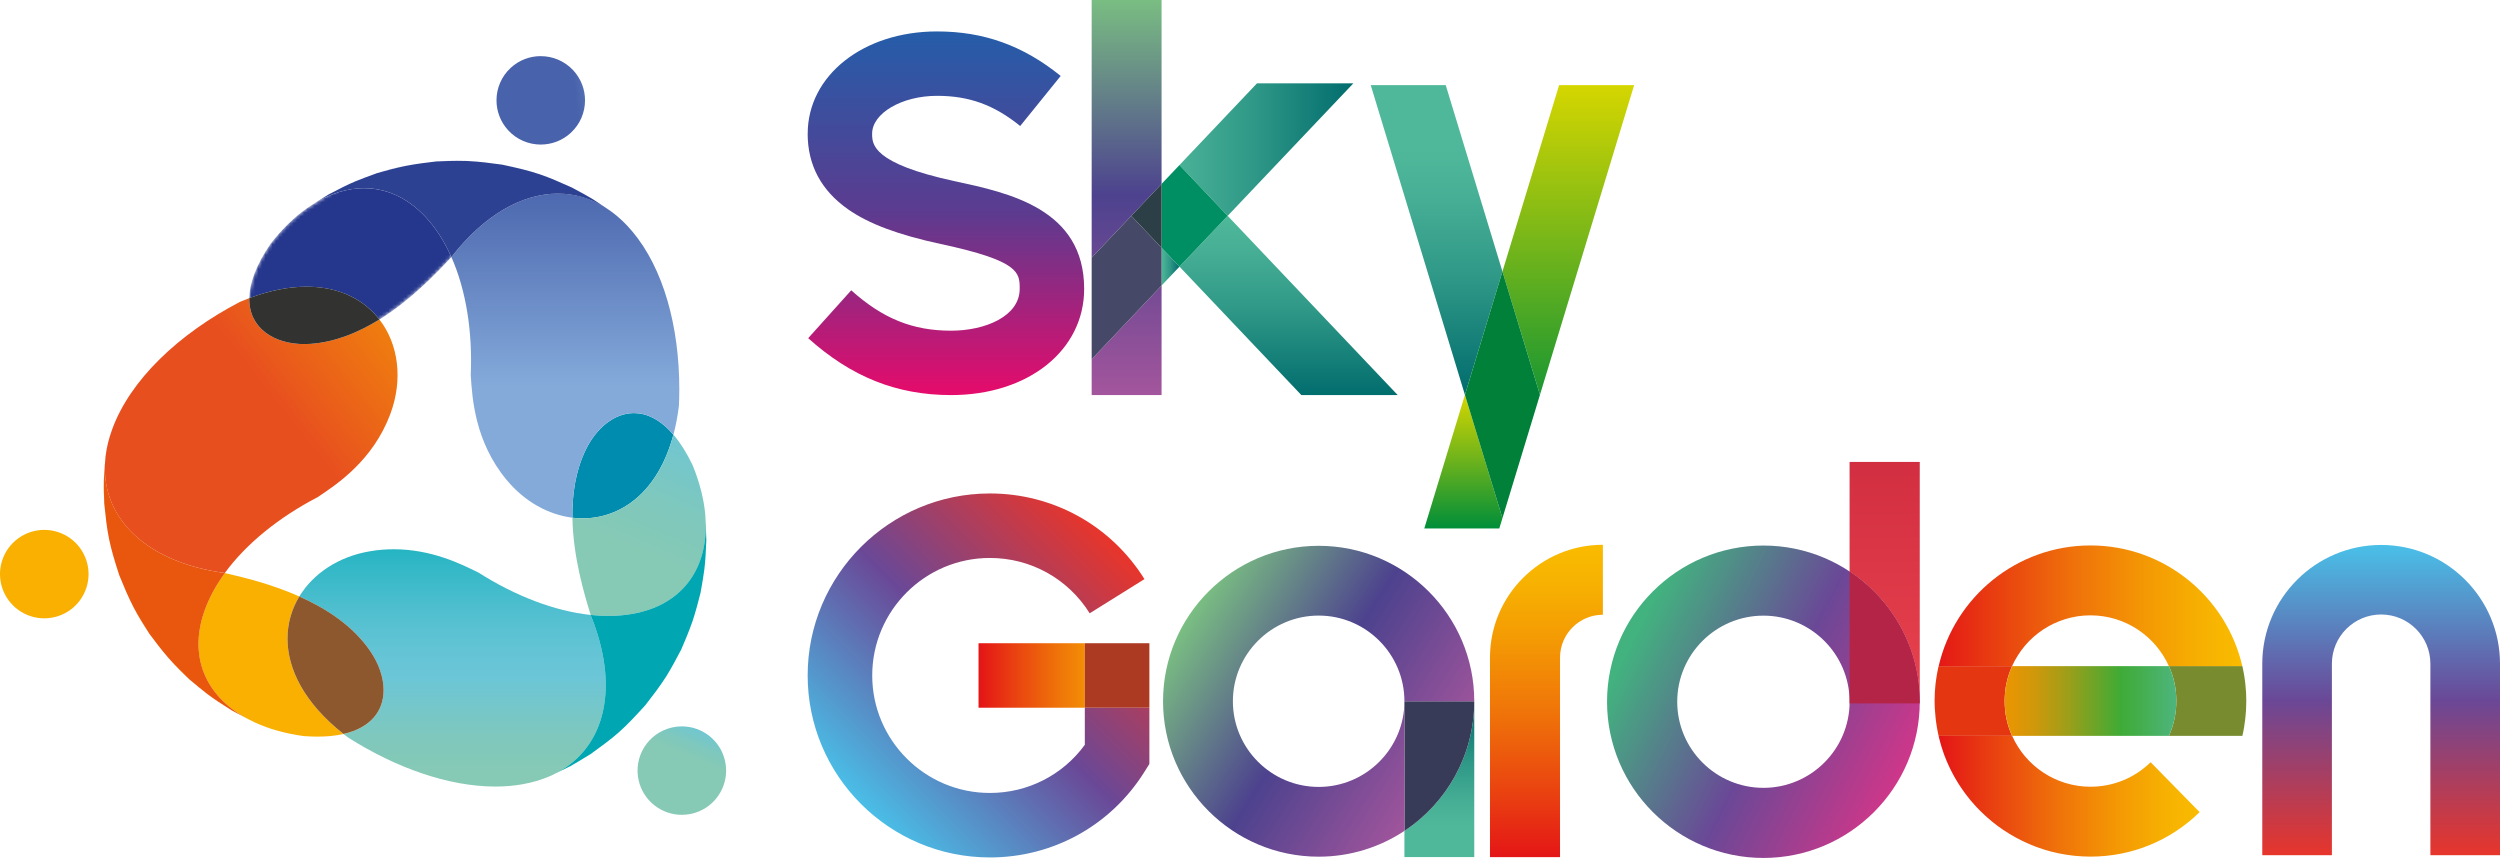 <svg width="711" height="244" viewBox="0 0 711 244" fill="none" xmlns="http://www.w3.org/2000/svg">
<path d="M416.625 112.296L405.067 150.301H426.396L427.294 147.365L416.625 112.296Z" fill="url(#paint0_linear_10637_13022)"/>
<path d="M464.755 24.204H443.416L427.294 77.218L437.963 112.286L434.183 124.719L464.755 24.204Z" fill="url(#paint1_linear_10637_13022)"/>
<path d="M411.162 24.204H389.833L416.624 112.296L427.294 77.218L411.162 24.204Z" fill="url(#paint2_linear_10637_13022)"/>
<path d="M427.294 77.218L416.625 112.296L427.294 147.365L434.183 124.719L437.963 112.287L427.294 77.218Z" fill="#008038"/>
<path d="M229.698 38.033C229.698 46.944 233.554 54.166 241.161 59.508C247.049 63.643 255.441 66.787 267.584 69.401C290 74.206 290 77.538 290 82.154C290 89.961 280.182 94.049 270.486 94.049C259.561 94.049 251.065 90.613 242.088 82.561L229.849 96.182C242.154 107.217 255.063 112.362 270.495 112.362C292.42 112.362 308.334 99.665 308.334 82.164C308.334 59.423 287.005 54.855 271.45 51.513C248.032 46.463 248.032 40.978 248.032 38.033C248.032 32.19 256.49 27.253 266.498 27.253C275.617 27.253 282.695 29.82 290.142 35.834L301.662 21.598C290.974 12.961 279.804 8.939 266.498 8.939C245.527 8.939 229.708 21.447 229.708 38.023" fill="url(#paint3_linear_10637_13022)"/>
<path d="M330.353 0H310.47V112.353H330.353V81.201L310.47 102.167V73.281L330.353 52.306V0Z" fill="url(#paint4_linear_10637_13022)"/>
<path d="M349.15 61.387L335.447 75.83L370.101 112.353H397.507L349.15 61.387Z" fill="url(#paint5_linear_10637_13022)"/>
<path d="M330.353 70.459V81.201L335.447 75.83L330.353 70.459Z" fill="url(#paint6_linear_10637_13022)"/>
<path d="M384.89 23.703H357.485L330.353 52.306L335.447 46.944L349.15 61.387L384.89 23.703Z" fill="url(#paint7_linear_10637_13022)"/>
<path d="M330.353 52.306L310.47 73.281V102.167L330.353 81.201V70.459L321.744 61.387L330.353 52.306Z" fill="#454866"/>
<path d="M335.447 46.944L330.353 52.306V70.459L335.447 75.83L349.15 61.387L335.447 46.944Z" fill="#008F62"/>
<path d="M330.353 52.306L321.744 61.387L330.353 70.459V52.306Z" fill="#2C3F46"/>
<path d="M180.292 117.488C174.632 117.488 169.538 121.84 166.589 127.909C163.65 133.951 162.696 140.681 162.79 147.242C163.773 147.365 164.756 147.421 165.73 147.421C176.569 147.421 187.134 140.039 191.51 123.624C187.815 119.291 183.931 117.488 180.283 117.488" fill="#008CAF"/>
<path d="M153.784 15.963C150.722 15.963 147.661 17.067 145.241 19.305C142.576 21.768 141.216 25.119 141.206 28.48V28.556C141.206 31.605 142.321 34.663 144.551 37.08C147.009 39.732 150.344 41.092 153.699 41.111H153.869C156.903 41.092 159.946 39.987 162.346 37.769C165.002 35.305 166.363 31.973 166.382 28.612V28.461C166.363 25.431 165.257 22.401 163.036 20.003C160.551 17.322 157.177 15.972 153.794 15.972" fill="url(#paint8_linear_10637_13022)"/>
<path d="M12.588 150.697C7.211 150.697 2.24 154.162 0.567 159.552C0.198 160.741 0.009 161.95 0 163.139V163.413C0.057 168.727 3.506 173.627 8.864 175.288C10.102 175.675 11.359 175.854 12.597 175.854C17.974 175.854 22.945 172.39 24.618 167C24.986 165.801 25.175 164.583 25.185 163.394V163.158C25.138 157.834 21.679 152.925 16.321 151.264C15.083 150.877 13.826 150.697 12.588 150.697Z" fill="url(#paint9_linear_10637_13022)"/>
<mask id="mask0_10637_13022" style="mask-type:luminance" maskUnits="userSpaceOnUse" x="70" y="45" width="105" height="53">
<path d="M88.332 97.796C106.533 96.494 121.927 80.012 128.495 72.97C142.368 55.119 160.305 49.993 174.15 60.396C168.3 56.356 167.544 55.836 162.639 53.316C155.797 50.267 152.357 48.738 142.841 46.821C137.038 46.028 132.03 45.339 124.054 45.906C119.518 46.444 113.866 47.114 107.251 49.238C101.184 51.447 99.738 51.975 93.492 55.289C91.564 56.478 88.993 58.064 87.122 59.348C83.578 61.878 80.148 65.219 76.963 69.316C63.355 89.149 75.045 98.75 88.332 97.806" fill="white"/>
</mask>
<g mask="url(#mask0_10637_13022)">
<path d="M173.375 59.839C173.62 60.018 173.876 60.207 174.15 60.396C173.894 60.207 173.639 60.018 173.375 59.839ZM103.547 53.523C98.916 53.523 94.163 54.958 89.551 57.743C89.334 57.885 89.107 58.026 88.889 58.168C88.266 58.583 87.67 58.98 87.122 59.348C83.578 61.878 80.148 65.219 76.963 69.316C72.748 75.462 70.962 80.625 70.896 84.798C76.84 82.56 82.246 81.56 87.056 81.541H87.292C96.525 81.569 103.547 85.241 107.913 90.867C117.061 85.185 124.328 77.453 128.373 73.121C126.69 69.326 124.63 65.918 122.192 63.02C116.805 56.601 110.313 53.533 103.547 53.533M162.639 53.325C165.427 54.836 167.128 55.761 168.517 56.591C166.788 55.496 165.342 54.713 162.639 53.325ZM101.165 51.551C99.01 52.447 97.016 53.429 93.492 55.298C96.846 53.552 98.708 52.58 101.165 51.551ZM115.407 47.18C112.884 47.661 110.162 48.313 107.251 49.247C109.633 48.577 112.326 47.822 115.407 47.18ZM142.841 46.84C147.037 47.756 150.042 48.417 153.444 49.559C150.618 48.596 147.434 47.765 142.841 46.84ZM129.903 45.717H129.393C127.749 45.717 125.991 45.783 124.054 45.925C126.284 45.84 128.335 45.755 130.452 45.755C131.245 45.755 132.039 45.764 132.852 45.792C131.907 45.745 130.924 45.726 129.903 45.717Z" fill="url(#paint10_linear_10637_13022)"/>
</g>
<path d="M158.661 55.063C148.388 55.063 137.577 61.293 128.495 72.97C128.458 73.017 128.41 73.055 128.373 73.102C132.559 82.532 134.411 94.351 133.882 106.68C134.298 113.287 135.054 125.597 144.069 136.472C149.21 142.673 155.948 146.393 162.8 147.233C162.705 140.672 163.66 133.932 166.599 127.9C169.547 121.84 174.641 117.479 180.302 117.479C183.95 117.479 187.834 119.291 191.529 123.615C192.2 121.085 192.729 118.347 193.088 115.383C193.154 113.863 193.182 112.343 193.192 110.842V110.691C193.192 92.85 188.703 76.378 179.829 65.815C178.043 63.681 176.144 61.878 174.159 60.387C173.441 59.886 172.798 59.443 172.222 59.046C167.969 56.356 163.376 55.053 158.68 55.053" fill="url(#paint11_linear_10637_13022)"/>
<path d="M172.212 59.056C172.798 59.452 173.431 59.896 174.149 60.396C173.875 60.198 173.62 60.009 173.374 59.839C172.987 59.566 172.599 59.311 172.202 59.056M130.442 45.746C128.334 45.746 126.274 45.831 124.044 45.916C121.502 46.218 118.61 46.557 115.397 47.171C112.316 47.813 109.623 48.568 107.241 49.238C104.595 50.201 102.828 50.843 101.155 51.542C98.698 52.571 96.837 53.543 93.482 55.289C92.3 56.016 90.892 56.885 89.541 57.744C94.153 54.959 98.906 53.524 103.537 53.524C110.294 53.524 116.796 56.592 122.182 63.011C124.62 65.909 126.681 69.317 128.363 73.112C128.401 73.064 128.448 73.017 128.486 72.979C137.567 61.302 148.378 55.072 158.651 55.072C163.357 55.072 167.94 56.375 172.193 59.065C170.653 57.998 169.528 57.243 168.507 56.592C167.109 55.761 165.408 54.836 162.629 53.326C159.095 51.749 156.468 50.579 153.444 49.55C150.042 48.408 147.027 47.756 142.841 46.831C139.486 46.369 136.405 45.953 132.852 45.783C132.039 45.755 131.236 45.746 130.451 45.746" fill="#2D4193"/>
<path d="M58.904 197.339C60.737 198.736 62.589 199.973 65.935 202.059C62.778 200.048 61.002 198.925 58.904 197.339ZM47.951 187.172C49.623 189.108 51.551 191.128 53.81 193.176C52.043 191.458 50.049 189.514 47.951 187.172ZM38.047 172.824C39.228 175.108 40.655 177.534 42.526 180.3C40.901 177.733 39.455 175.439 38.047 172.824ZM63.941 162.969C61.493 166.32 59.575 169.803 58.27 173.362C53.432 186.644 58.431 197.868 70.064 204.249C70.263 204.353 70.461 204.447 70.65 204.551C71.35 204.9 72.021 205.221 72.625 205.533C76.594 207.336 81.197 208.629 86.347 209.337C87.699 209.441 88.974 209.488 90.193 209.498H90.335C93.132 209.498 95.58 209.224 97.697 208.742C86.489 199.907 81.802 190.288 81.764 181.726V181.509C81.783 177.195 82.983 173.154 85.119 169.633C76.972 165.999 68.826 164.102 63.941 162.978M31.025 153.302C31.611 156.163 32.471 159.278 33.927 163.601C32.651 159.608 31.734 156.72 31.025 153.302ZM29.542 136.49C29.457 138.548 29.494 140.181 29.646 143.23C29.589 140.785 29.542 139.077 29.532 137.68V136.811C29.532 136.707 29.532 136.603 29.532 136.5M30.024 129.741C29.986 130.052 29.948 130.373 29.92 130.685C29.948 130.383 29.986 130.071 30.024 129.741Z" fill="url(#paint12_linear_10637_13022)"/>
<path d="M70.896 84.789C70.027 85.119 69.138 85.468 68.24 85.855C50.814 94.936 37.026 108.029 31.895 122.114C30.94 124.728 30.326 127.277 30.024 129.731C29.948 130.59 29.891 131.365 29.835 132.063C29.183 148.073 42.366 159.995 63.752 162.931C63.808 162.941 63.874 162.96 63.931 162.969C70.017 154.634 79.335 147.12 90.288 141.418C95.816 137.755 106.098 130.94 111.022 117.705C114.66 107.916 113.337 97.872 107.903 90.858C102.035 94.502 95.391 97.296 88.322 97.797C87.727 97.844 87.132 97.863 86.546 97.863C78.097 97.863 70.754 93.473 70.896 84.789Z" fill="url(#paint13_linear_10637_13022)"/>
<path d="M87.292 81.532H87.056C82.246 81.551 76.831 82.561 70.896 84.788C70.763 93.473 78.106 97.863 86.545 97.863C87.131 97.863 87.727 97.844 88.322 97.796C95.391 97.296 102.034 94.502 107.903 90.858C103.537 85.232 96.516 81.551 87.283 81.532" fill="#323331"/>
<path d="M29.835 132.063C29.683 133.932 29.589 135.282 29.532 136.49C29.532 136.594 29.532 136.698 29.532 136.802V137.67C29.532 139.067 29.579 140.776 29.646 143.221C30.061 147.167 30.364 150.074 31.016 153.293C31.725 156.701 32.641 159.599 33.917 163.592C35.202 166.745 36.393 169.643 38.038 172.824C39.436 175.439 40.891 177.733 42.517 180.3C44.057 182.358 45.796 184.69 47.951 187.172C50.049 189.514 52.043 191.458 53.81 193.176C56.002 195.008 57.448 196.225 58.913 197.339C61.011 198.925 62.778 200.048 65.944 202.059C67.173 202.72 68.647 203.513 70.083 204.259C58.45 197.868 53.451 186.644 58.289 173.371C59.584 169.813 61.512 166.329 63.959 162.978C63.903 162.969 63.837 162.95 63.78 162.941C42.394 160.005 29.211 148.082 29.863 132.072M30.052 129.741C30.014 130.071 29.986 130.383 29.948 130.685C29.91 131.157 29.872 131.619 29.854 132.082C29.91 131.383 29.976 130.609 30.043 129.75" fill="#E9560D"/>
<path d="M191.519 123.624C187.144 140.04 176.569 147.422 165.739 147.422C164.756 147.422 163.773 147.365 162.8 147.242C162.97 158.391 166.192 169.039 167.988 174.892C169.699 175.071 171.381 175.165 173.034 175.165C175.378 175.165 177.646 174.977 179.839 174.59C193.749 172.145 200.979 162.223 200.724 148.989C200.714 148.715 200.695 148.441 200.686 148.177C200.639 147.441 200.591 146.733 200.554 146.081C200.128 141.748 198.947 137.123 196.991 132.318C195.261 128.703 193.419 125.833 191.538 123.624" fill="url(#paint14_linear_10637_13022)"/>
<path d="M112.005 156.21C109.822 156.21 107.544 156.38 105.191 156.786C96.298 158.287 89.097 163.082 85.119 169.643C92.783 173.06 100.438 178.006 105.361 185.275C107.686 188.702 109.047 192.506 109.094 196.065V196.461C109.018 202.031 105.664 206.93 97.697 208.752C98.113 209.082 98.538 209.403 98.973 209.734C112.685 218.447 127.541 223.629 140.629 223.695H141.111C143.682 223.686 146.177 223.469 148.577 223.044C151.318 222.562 153.832 221.817 156.118 220.854C156.903 220.486 157.612 220.146 158.245 219.844C172.449 212.405 176.181 195.036 168.035 175.071C168.016 175.014 167.997 174.957 167.979 174.891C157.706 173.796 146.536 169.482 136.112 162.865C131.179 160.411 122.712 156.21 112.005 156.21Z" fill="url(#paint15_linear_10637_13022)"/>
<path d="M85.118 169.633C82.983 173.164 81.783 177.204 81.764 181.509V181.726C81.802 190.288 86.489 199.907 97.697 208.742C105.673 206.921 109.018 202.021 109.094 196.452V196.055C109.047 192.496 107.686 188.692 105.361 185.266C100.437 177.988 92.773 173.041 85.118 169.633Z" fill="#8E582F"/>
<path d="M158.235 219.834C157.602 220.137 156.893 220.467 156.109 220.845C156.411 220.712 156.704 220.58 156.978 220.457C157.404 220.259 157.829 220.052 158.235 219.834ZM200.705 148.989C200.96 162.223 193.73 172.145 179.82 174.59C177.627 174.977 175.359 175.165 173.015 175.165C171.362 175.165 169.679 175.071 167.969 174.892C167.988 174.948 168.007 175.005 168.026 175.071C176.172 195.036 172.429 212.405 158.235 219.844C159.917 219.042 161.136 218.456 162.214 217.899C163.631 217.106 165.285 216.096 168.007 214.435C171.192 212.122 173.545 210.423 175.992 208.271C178.629 205.93 180.68 203.683 183.534 200.558C185.622 197.868 187.54 195.395 189.478 192.374C191.037 189.854 192.303 187.447 193.721 184.766C194.732 182.415 195.885 179.734 196.962 176.647C197.945 173.664 198.635 170.955 199.24 168.567C199.75 165.688 200.081 163.809 200.317 161.95C200.629 159.401 200.724 157.315 200.884 153.633C200.846 152.255 200.799 150.594 200.724 148.998" fill="#00A7B2"/>
<path d="M193.967 206.581H193.863C192.956 206.581 192.039 206.684 191.122 206.892C184.346 208.431 180.094 215.161 181.634 221.939C182.957 227.773 188.155 231.738 193.901 231.738C194.827 231.738 195.762 231.634 196.698 231.426C202.481 230.114 206.422 225.026 206.507 219.353V218.984C206.498 218.125 206.394 217.248 206.195 216.379C204.872 210.555 199.703 206.599 193.967 206.581Z" fill="url(#paint16_linear_10637_13022)"/>
<path d="M643.393 188.749V243.216H663.191V188.749C663.191 181.036 669.476 174.759 677.197 174.759C684.918 174.759 691.202 181.036 691.202 188.749V243.216H711V188.749C711 170.124 695.833 154.982 677.197 154.982C658.561 154.982 643.393 170.133 643.393 188.749Z" fill="url(#paint17_linear_10637_13022)"/>
<path d="M455.862 154.935C438.152 154.935 423.75 169.321 423.75 187.012V243.773H443.671V187.012C443.671 180.3 449.143 174.834 455.862 174.834V154.935Z" fill="url(#paint18_linear_10637_13022)"/>
<path d="M477.002 199.576C477.002 186.077 488.003 175.089 501.516 175.089C515.03 175.089 526.03 186.077 526.03 199.576C526.03 213.075 515.03 224.063 501.516 224.063C488.003 224.063 477.002 213.075 477.002 199.576ZM457.043 199.576C457.043 224.072 476.993 244 501.516 244C526.04 244 545.98 224.072 545.98 199.576C545.98 175.08 526.03 155.152 501.516 155.152C477.002 155.152 457.043 175.08 457.043 199.576Z" fill="url(#paint19_linear_10637_13022)"/>
<path d="M545.979 131.374H526.021V162.534C538.041 170.492 545.979 184.133 545.979 199.576C545.979 199.737 545.979 199.888 545.979 200.048V131.374Z" fill="url(#paint20_linear_10637_13022)"/>
<path d="M526.03 162.534V200.048H545.979C545.979 199.887 545.979 199.736 545.979 199.576C545.979 184.123 538.041 170.492 526.021 162.534" fill="#B42447"/>
<path d="M419.28 199.435C419.28 214.812 411.38 228.377 399.416 236.306V243.745H419.28V199.444" fill="url(#paint21_linear_10637_13022)"/>
<path d="M419.28 199.435H399.416V236.306C411.38 228.386 419.28 214.821 419.28 199.435Z" fill="#373B57"/>
<path d="M638.299 206.25C638.384 205.721 638.46 205.202 638.526 204.673C638.564 204.362 638.592 204.05 638.62 203.739C638.668 203.258 638.715 202.776 638.743 202.295C638.762 201.955 638.781 201.624 638.791 201.285C638.809 200.841 638.819 200.397 638.828 199.944C638.828 199.755 638.847 199.567 638.847 199.378C638.847 199.264 638.847 199.151 638.838 199.038C638.838 198.339 638.819 197.641 638.781 196.942C638.762 196.678 638.743 196.414 638.715 196.14C638.677 195.621 638.639 195.092 638.583 194.582C638.545 194.271 638.507 193.959 638.469 193.648C638.412 193.214 638.356 192.789 638.29 192.355C638.29 192.317 638.28 192.279 638.271 192.241C638.214 191.883 638.148 191.533 638.082 191.184C638.006 190.769 637.921 190.363 637.836 189.957C637.798 189.777 637.77 189.598 637.732 189.428H616.828C616.979 189.768 617.121 190.108 617.263 190.448C617.291 190.523 617.32 190.599 617.348 190.674C617.452 190.948 617.556 191.231 617.65 191.505C617.698 191.637 617.745 191.769 617.783 191.901C617.858 192.137 617.934 192.383 618 192.619C618.047 192.789 618.094 192.949 618.142 193.119C618.198 193.336 618.246 193.553 618.302 193.771C618.35 193.959 618.387 194.148 618.435 194.337C618.482 194.545 618.52 194.762 618.557 194.979C618.595 195.177 618.633 195.366 618.661 195.564C618.699 195.791 618.728 196.027 618.756 196.253C618.784 196.433 618.803 196.621 618.822 196.801C618.85 197.084 618.869 197.367 618.888 197.65C618.898 197.792 618.917 197.924 618.917 198.056C618.935 198.481 618.954 198.915 618.954 199.349C618.954 202.889 618.198 206.259 616.838 209.29H637.732C637.912 208.534 638.063 207.76 638.195 206.986C638.242 206.731 638.271 206.476 638.309 206.231L638.299 206.25Z" fill="#788C2F"/>
<path d="M550.279 201.624C550.279 201.785 550.298 201.945 550.308 202.106C550.355 202.814 550.412 203.512 550.487 204.211C550.516 204.475 550.553 204.73 550.582 204.985C550.648 205.485 550.714 205.986 550.79 206.477C550.846 206.845 550.922 207.222 550.988 207.59C551.054 207.949 551.13 208.317 551.206 208.676C551.253 208.884 551.3 209.091 551.347 209.29H572.223C572.195 209.223 572.166 209.157 572.138 209.091C572.043 208.874 571.958 208.657 571.864 208.44C571.798 208.279 571.731 208.119 571.675 207.959C571.59 207.741 571.514 207.515 571.439 207.288C571.382 207.128 571.325 206.958 571.268 206.797C571.193 206.571 571.127 206.344 571.061 206.108C571.013 205.938 570.966 205.778 570.919 205.608C570.853 205.372 570.805 205.136 570.749 204.9C570.711 204.73 570.664 204.57 570.635 204.4C570.588 204.154 570.541 203.909 570.493 203.663C570.465 203.494 570.427 203.333 570.408 203.173C570.371 202.918 570.333 202.653 570.304 202.399C570.286 202.238 570.257 202.078 570.248 201.927C570.219 201.643 570.201 201.351 570.182 201.067C570.172 200.935 570.153 200.794 570.153 200.662C570.134 200.237 570.116 199.803 570.116 199.378C570.116 198.953 570.125 198.519 570.153 198.094C570.153 197.952 570.172 197.82 570.182 197.688C570.201 197.395 570.219 197.112 570.248 196.829C570.267 196.669 570.286 196.518 570.304 196.357C570.333 196.093 570.371 195.838 570.408 195.574C570.437 195.404 570.465 195.243 570.493 195.083C570.541 194.837 570.579 194.592 570.635 194.346C570.673 194.176 570.711 194.016 570.749 193.846C570.805 193.61 570.862 193.374 570.919 193.138C570.966 192.968 571.013 192.798 571.061 192.638C571.127 192.411 571.193 192.185 571.268 191.958C571.325 191.788 571.382 191.628 571.439 191.458C571.514 191.241 571.59 191.014 571.675 190.797C571.741 190.627 571.807 190.467 571.873 190.297C571.958 190.089 572.043 189.872 572.138 189.664C572.166 189.598 572.195 189.523 572.223 189.457H551.338C551.309 189.589 551.272 189.721 551.243 189.853C551.13 190.372 551.026 190.891 550.931 191.42C550.884 191.665 550.837 191.901 550.799 192.147C550.705 192.732 550.62 193.327 550.544 193.922C550.525 194.11 550.497 194.299 550.468 194.488C550.383 195.224 550.327 195.961 550.279 196.697C550.279 196.753 550.27 196.81 550.27 196.867C550.223 197.697 550.194 198.538 550.194 199.387C550.194 200.142 550.223 200.898 550.26 201.643L550.279 201.624Z" fill="#E53612"/>
<path d="M551.347 209.308C551.394 209.525 551.442 209.742 551.498 209.969C551.565 210.224 551.621 210.488 551.697 210.743C551.81 211.168 551.933 211.593 552.056 212.017C552.122 212.253 552.188 212.48 552.264 212.716C552.425 213.226 552.595 213.726 552.774 214.226C552.821 214.368 552.869 214.51 552.916 214.642C553.152 215.274 553.398 215.907 553.662 216.52C553.729 216.69 553.814 216.851 553.88 217.011C554.078 217.464 554.277 217.917 554.494 218.361C554.598 218.578 554.711 218.805 554.825 219.022C555.014 219.409 555.212 219.786 555.411 220.164C555.534 220.391 555.666 220.627 555.789 220.853C555.987 221.212 556.195 221.571 556.413 221.929C556.545 222.156 556.677 222.382 556.819 222.6C557.046 222.958 557.273 223.317 557.509 223.676C557.641 223.874 557.773 224.082 557.915 224.28C558.189 224.686 558.482 225.092 558.775 225.488C558.879 225.63 558.974 225.771 559.077 225.903C559.474 226.432 559.89 226.961 560.306 227.47C560.401 227.593 560.505 227.706 560.608 227.82C560.939 228.207 561.27 228.594 561.61 228.971C561.771 229.151 561.931 229.321 562.102 229.5C562.395 229.812 562.687 230.123 562.99 230.425C563.169 230.614 563.358 230.793 563.547 230.973C563.84 231.256 564.143 231.548 564.445 231.822C564.634 232.002 564.833 232.181 565.022 232.351C565.334 232.634 565.655 232.908 565.976 233.172C566.165 233.333 566.354 233.493 566.543 233.654C566.912 233.956 567.28 234.239 567.658 234.531C567.81 234.645 567.961 234.767 568.112 234.881C568.641 235.277 569.189 235.664 569.737 236.032C569.841 236.098 569.945 236.164 570.049 236.231C570.503 236.533 570.956 236.825 571.429 237.108C571.627 237.231 571.835 237.344 572.034 237.467C572.412 237.694 572.79 237.911 573.168 238.119C573.395 238.241 573.621 238.364 573.858 238.487C574.226 238.685 574.595 238.874 574.973 239.053C575.209 239.166 575.445 239.289 575.691 239.402C576.069 239.582 576.457 239.752 576.844 239.922C577.08 240.025 577.307 240.129 577.543 240.224C577.978 240.403 578.413 240.573 578.847 240.743C579.046 240.818 579.235 240.894 579.433 240.969C580.067 241.196 580.709 241.422 581.361 241.621C581.437 241.64 581.512 241.658 581.579 241.687C582.155 241.866 582.741 242.027 583.327 242.187C583.554 242.244 583.78 242.3 584.007 242.348C584.451 242.451 584.896 242.565 585.34 242.659C585.595 242.716 585.86 242.763 586.124 242.81C586.549 242.895 586.975 242.971 587.4 243.037C587.674 243.084 587.939 243.122 588.213 243.159C588.647 243.225 589.073 243.273 589.507 243.329C589.772 243.358 590.037 243.395 590.301 243.414C590.774 243.461 591.246 243.49 591.728 243.518C591.955 243.537 592.182 243.556 592.418 243.565C593.127 243.603 593.836 243.622 594.554 243.622C606.215 243.622 617.234 239.129 625.57 230.973L611.64 216.775C607.047 221.269 600.98 223.742 594.554 223.742C594.006 223.742 593.458 223.713 592.909 223.685C592.768 223.685 592.626 223.666 592.494 223.657C591.993 223.619 591.501 223.562 591.01 223.487C590.972 223.487 590.925 223.477 590.878 223.468C590.348 223.392 589.829 223.289 589.318 223.175C589.186 223.147 589.054 223.119 588.921 223.081C588.468 222.977 588.024 222.854 587.58 222.722C587.513 222.703 587.438 222.684 587.372 222.666C586.88 222.515 586.389 222.345 585.907 222.156C585.784 222.109 585.661 222.061 585.538 222.014C585.132 221.854 584.726 221.674 584.329 221.495C584.244 221.457 584.158 221.42 584.073 221.382C583.61 221.165 583.157 220.929 582.713 220.683C582.599 220.627 582.495 220.561 582.391 220.494C582.023 220.277 581.654 220.06 581.295 219.824C581.21 219.768 581.116 219.711 581.03 219.654C580.605 219.371 580.199 219.078 579.792 218.776C579.698 218.71 579.613 218.635 579.518 218.559C579.188 218.295 578.857 218.031 578.536 217.747C578.451 217.672 578.365 217.606 578.28 217.53C577.902 217.191 577.534 216.841 577.184 216.483C577.109 216.407 577.042 216.331 576.967 216.256C576.664 215.944 576.381 215.633 576.097 215.303C576.022 215.208 575.937 215.123 575.861 215.038C575.53 214.651 575.219 214.255 574.916 213.839C574.859 213.773 574.812 213.698 574.765 213.622C574.51 213.264 574.255 212.905 574.018 212.527C573.952 212.423 573.886 212.32 573.82 212.216C573.546 211.781 573.291 211.338 573.045 210.885C573.017 210.828 572.988 210.771 572.96 210.715C572.743 210.309 572.535 209.884 572.346 209.459C572.317 209.393 572.279 209.337 572.251 209.271H551.376L551.347 209.308Z" fill="url(#paint22_linear_10637_13022)"/>
<path d="M572.327 189.239C572.516 188.824 572.724 188.409 572.941 188.003C572.97 187.946 572.998 187.89 573.036 187.833C573.282 187.38 573.537 186.946 573.811 186.511C573.877 186.408 573.943 186.294 574.019 186.19C574.255 185.822 574.501 185.464 574.756 185.105C574.812 185.029 574.86 184.954 574.907 184.888C575.209 184.482 575.521 184.085 575.852 183.698C575.928 183.604 576.013 183.51 576.098 183.415C576.381 183.094 576.665 182.783 576.958 182.471C577.033 182.396 577.099 182.32 577.175 182.245C577.534 181.886 577.893 181.537 578.271 181.206C578.356 181.131 578.451 181.055 578.536 180.98C578.857 180.706 579.179 180.432 579.509 180.177C579.604 180.102 579.689 180.036 579.783 179.96C580.18 179.658 580.596 179.365 581.012 179.082C581.106 179.026 581.191 178.969 581.286 178.912C581.645 178.686 582.004 178.459 582.373 178.252C582.477 178.185 582.59 178.129 582.694 178.063C583.138 177.817 583.592 177.581 584.055 177.364C584.14 177.326 584.225 177.289 584.31 177.251C584.707 177.072 585.113 176.892 585.52 176.732C585.643 176.685 585.765 176.637 585.888 176.59C586.37 176.411 586.862 176.231 587.353 176.08C587.419 176.061 587.495 176.043 587.561 176.024C588.005 175.892 588.449 175.778 588.903 175.665C589.035 175.637 589.167 175.599 589.3 175.571C589.82 175.457 590.33 175.353 590.859 175.278C590.906 175.278 590.954 175.269 590.991 175.259C591.483 175.184 591.974 175.136 592.475 175.089C592.617 175.08 592.749 175.07 592.891 175.061C593.43 175.023 593.978 175.004 594.535 175.004C604.458 175.004 613.01 180.942 616.828 189.447H637.713C633.187 169.812 615.553 155.124 594.535 155.124C573.518 155.124 555.884 169.812 551.357 189.447H572.242C572.27 189.381 572.308 189.324 572.337 189.258L572.327 189.239Z" fill="url(#paint23_linear_10637_13022)"/>
<path d="M618.917 198.075C618.917 197.934 618.898 197.801 618.888 197.669C618.869 197.386 618.851 197.103 618.822 196.82C618.803 196.631 618.775 196.452 618.756 196.272C618.728 196.036 618.699 195.81 618.662 195.583C618.633 195.385 618.595 195.187 618.558 194.998C618.52 194.781 618.482 194.573 618.435 194.356C618.397 194.167 618.35 193.978 618.302 193.79C618.246 193.572 618.198 193.355 618.142 193.138C618.095 192.968 618.047 192.808 618 192.638C617.934 192.402 617.858 192.156 617.783 191.92C617.745 191.788 617.698 191.656 617.65 191.524C617.556 191.241 617.461 190.967 617.348 190.693C617.32 190.618 617.291 190.542 617.263 190.467C617.121 190.127 616.979 189.778 616.828 189.447H572.242C572.214 189.513 572.176 189.589 572.147 189.655C572.053 189.863 571.968 190.08 571.883 190.287C571.817 190.457 571.75 190.618 571.684 190.788C571.599 191.005 571.524 191.222 571.448 191.448C571.391 191.618 571.335 191.779 571.278 191.949C571.202 192.175 571.136 192.402 571.07 192.628C571.023 192.798 570.976 192.959 570.928 193.129C570.862 193.365 570.815 193.601 570.758 193.837C570.72 194.007 570.673 194.167 570.645 194.337C570.598 194.583 570.55 194.828 570.503 195.073C570.475 195.234 570.437 195.404 570.418 195.564C570.38 195.819 570.342 196.083 570.314 196.348C570.295 196.508 570.267 196.659 570.257 196.82C570.229 197.103 570.21 197.396 570.191 197.679C570.182 197.811 570.163 197.953 570.163 198.085C570.144 198.509 570.125 198.944 570.125 199.369C570.125 199.793 570.134 200.228 570.163 200.652C570.163 200.784 570.182 200.926 570.191 201.058C570.21 201.351 570.229 201.634 570.257 201.917C570.276 202.078 570.295 202.238 570.314 202.389C570.342 202.654 570.38 202.908 570.418 203.163C570.446 203.333 570.475 203.494 570.503 203.654C570.55 203.9 570.588 204.145 570.645 204.39C570.683 204.56 570.72 204.721 570.758 204.891C570.815 205.127 570.872 205.363 570.928 205.599C570.976 205.769 571.023 205.929 571.07 206.099C571.136 206.326 571.202 206.562 571.278 206.788C571.335 206.949 571.391 207.119 571.448 207.279C571.524 207.506 571.599 207.732 571.684 207.949C571.741 208.11 571.807 208.27 571.873 208.431C571.958 208.648 572.053 208.865 572.147 209.082C572.176 209.148 572.204 209.214 572.242 209.28H616.838C618.199 206.25 618.955 202.88 618.955 199.34C618.955 198.906 618.936 198.481 618.917 198.047V198.075Z" fill="url(#paint24_linear_10637_13022)"/>
<path d="M281.514 140.341C252.946 140.341 229.698 163.563 229.698 192.1C229.698 220.636 252.946 243.858 281.514 243.858C299.507 243.858 315.951 234.749 325.496 219.485L326.885 217.257V182.934V201.275H308.523V211.829C302.22 220.447 292.306 225.517 281.514 225.517C263.067 225.517 248.06 210.526 248.06 192.1C248.06 173.673 263.067 158.683 281.514 158.683C293.128 158.683 303.741 164.564 309.912 174.419L325.486 164.696C315.941 149.441 299.507 140.341 281.523 140.341" fill="url(#paint25_linear_10637_13022)"/>
<path d="M326.885 182.934H278.292V201.275H308.523V182.934H326.885Z" fill="url(#paint26_linear_10637_13022)"/>
<path d="M326.885 182.934H308.523V201.275H326.885V182.934Z" fill="#AC3922"/>
<path d="M375.025 155.228C350.624 155.228 330.769 175.061 330.769 199.435C330.769 223.808 350.624 243.641 375.025 243.641C384.031 243.641 392.423 240.941 399.416 236.306V199.435H419.28C419.28 175.061 399.425 155.228 375.025 155.228ZM375.025 223.799C361.577 223.799 350.633 212.867 350.633 199.435C350.633 186.002 361.577 175.07 375.025 175.07C388.472 175.07 399.416 186.002 399.416 199.435C399.416 212.867 388.472 223.799 375.025 223.799Z" fill="url(#paint27_linear_10637_13022)"/>
<defs>
<linearGradient id="paint0_linear_10637_13022" x1="416.18" y1="150.301" x2="416.18" y2="112.296" gradientUnits="userSpaceOnUse">
<stop stop-color="#008E39"/>
<stop offset="1" stop-color="#D5D600"/>
</linearGradient>
<linearGradient id="paint1_linear_10637_13022" x1="446.024" y1="124.719" x2="446.024" y2="24.204" gradientUnits="userSpaceOnUse">
<stop stop-color="#008E39"/>
<stop offset="1" stop-color="#D5D600"/>
</linearGradient>
<linearGradient id="paint2_linear_10637_13022" x1="408.563" y1="112.296" x2="408.563" y2="24.204" gradientUnits="userSpaceOnUse">
<stop stop-color="#006C6D"/>
<stop offset="0.06" stop-color="#087371"/>
<stop offset="0.38" stop-color="#2F9887"/>
<stop offset="0.64" stop-color="#47AF95"/>
<stop offset="0.8" stop-color="#50B89A"/>
<stop offset="1" stop-color="#50B89A"/>
</linearGradient>
<linearGradient id="paint3_linear_10637_13022" x1="269.011" y1="112.352" x2="269.011" y2="8.949" gradientUnits="userSpaceOnUse">
<stop stop-color="#E60B6B"/>
<stop offset="0.5" stop-color="#5C3B8F"/>
<stop offset="1" stop-color="#255DA9"/>
</linearGradient>
<linearGradient id="paint4_linear_10637_13022" x1="292.217" y1="111.819" x2="292.217" y2="-0.846" gradientUnits="userSpaceOnUse">
<stop stop-color="#A2559C"/>
<stop offset="0.5" stop-color="#4D428E"/>
<stop offset="1" stop-color="#7ABF82"/>
</linearGradient>
<linearGradient id="paint5_linear_10637_13022" x1="385.419" y1="112.989" x2="385.419" y2="47.403" gradientUnits="userSpaceOnUse">
<stop stop-color="#006C6D"/>
<stop offset="0.06" stop-color="#087371"/>
<stop offset="0.38" stop-color="#2F9887"/>
<stop offset="0.64" stop-color="#47AF95"/>
<stop offset="0.8" stop-color="#50B89A"/>
<stop offset="1" stop-color="#50B89A"/>
</linearGradient>
<linearGradient id="paint6_linear_10637_13022" x1="328.501" y1="75.83" x2="335.447" y2="75.83" gradientUnits="userSpaceOnUse">
<stop stop-color="#50B89A"/>
<stop offset="0.2" stop-color="#50B89A"/>
<stop offset="0.36" stop-color="#47AF95"/>
<stop offset="0.62" stop-color="#2F9887"/>
<stop offset="0.94" stop-color="#087371"/>
<stop offset="1" stop-color="#006C6D"/>
</linearGradient>
<linearGradient id="paint7_linear_10637_13022" x1="310.46" y1="42.545" x2="384.89" y2="42.545" gradientUnits="userSpaceOnUse">
<stop stop-color="#50B89A"/>
<stop offset="0.2" stop-color="#50B89A"/>
<stop offset="0.36" stop-color="#47AF95"/>
<stop offset="0.62" stop-color="#2F9887"/>
<stop offset="0.94" stop-color="#087371"/>
<stop offset="1" stop-color="#006C6D"/>
</linearGradient>
<linearGradient id="paint8_linear_10637_13022" x1="189.716" y1="32.144" x2="164.676" y2="35.386" gradientUnits="userSpaceOnUse">
<stop stop-color="#84AADA"/>
<stop offset="0.35" stop-color="#84AADA"/>
<stop offset="1" stop-color="#4862AB"/>
</linearGradient>
<linearGradient id="paint9_linear_10637_13022" x1="25.132" y1="167.741" x2="40.189" y2="187.486" gradientUnits="userSpaceOnUse">
<stop stop-color="#F9B000"/>
<stop offset="0.17" stop-color="#F8AD00"/>
<stop offset="0.32" stop-color="#F6A203"/>
<stop offset="0.58" stop-color="#F1860C"/>
<stop offset="0.92" stop-color="#E95A1B"/>
<stop offset="1" stop-color="#E84F1F"/>
</linearGradient>
<linearGradient id="paint10_linear_10637_13022" x1="268.837" y1="27.517" x2="163.753" y2="41.124" gradientUnits="userSpaceOnUse">
<stop stop-color="#426FB5"/>
<stop offset="0.35" stop-color="#426FB5"/>
<stop offset="1" stop-color="#25378D"/>
</linearGradient>
<linearGradient id="paint11_linear_10637_13022" x1="160.778" y1="142.504" x2="160.778" y2="49.814" gradientUnits="userSpaceOnUse">
<stop stop-color="#84AADA"/>
<stop offset="0.35" stop-color="#84AADA"/>
<stop offset="1" stop-color="#4862AB"/>
</linearGradient>
<linearGradient id="paint12_linear_10637_13022" x1="71.894" y1="223.368" x2="136.105" y2="307.567" gradientUnits="userSpaceOnUse">
<stop stop-color="#F9B000"/>
<stop offset="0.17" stop-color="#F8AD00"/>
<stop offset="0.32" stop-color="#F6A203"/>
<stop offset="0.58" stop-color="#F1860C"/>
<stop offset="0.92" stop-color="#E95A1B"/>
<stop offset="1" stop-color="#E84F1F"/>
</linearGradient>
<linearGradient id="paint13_linear_10637_13022" x1="147.019" y1="28.536" x2="63.088" y2="94.752" gradientUnits="userSpaceOnUse">
<stop stop-color="#F9B000"/>
<stop offset="0.17" stop-color="#F8AD00"/>
<stop offset="0.32" stop-color="#F6A203"/>
<stop offset="0.58" stop-color="#F1860C"/>
<stop offset="0.92" stop-color="#E95A1B"/>
<stop offset="1" stop-color="#E84F1F"/>
</linearGradient>
<linearGradient id="paint14_linear_10637_13022" x1="197.85" y1="163.647" x2="238.563" y2="65.925" gradientUnits="userSpaceOnUse">
<stop stop-color="#86C9B5"/>
<stop offset="0.14" stop-color="#7FC8BD"/>
<stop offset="0.36" stop-color="#6DC6D4"/>
<stop offset="0.38" stop-color="#6BC6D7"/>
<stop offset="0.49" stop-color="#63C4D5"/>
<stop offset="0.65" stop-color="#50BFCF"/>
<stop offset="0.84" stop-color="#30B7C6"/>
<stop offset="1" stop-color="#10AFBE"/>
</linearGradient>
<linearGradient id="paint15_linear_10637_13022" x1="128.703" y1="219.711" x2="128.703" y2="148.837" gradientUnits="userSpaceOnUse">
<stop stop-color="#86C9B5"/>
<stop offset="0.14" stop-color="#7FC8BD"/>
<stop offset="0.36" stop-color="#6DC6D4"/>
<stop offset="0.38" stop-color="#6BC6D7"/>
<stop offset="0.49" stop-color="#63C4D5"/>
<stop offset="0.65" stop-color="#50BFCF"/>
<stop offset="0.84" stop-color="#30B7C6"/>
<stop offset="1" stop-color="#10AFBE"/>
</linearGradient>
<linearGradient id="paint16_linear_10637_13022" x1="189.16" y1="212.392" x2="198.861" y2="189.107" gradientUnits="userSpaceOnUse">
<stop stop-color="#86C9B5"/>
<stop offset="0.14" stop-color="#7FC8BD"/>
<stop offset="0.36" stop-color="#6DC6D4"/>
<stop offset="0.38" stop-color="#6BC6D7"/>
<stop offset="0.49" stop-color="#63C4D5"/>
<stop offset="0.65" stop-color="#50BFCF"/>
<stop offset="0.84" stop-color="#30B7C6"/>
<stop offset="1" stop-color="#10AFBE"/>
</linearGradient>
<linearGradient id="paint17_linear_10637_13022" x1="677.197" y1="243.207" x2="677.197" y2="154.973" gradientUnits="userSpaceOnUse">
<stop stop-color="#E7352B"/>
<stop offset="0.5" stop-color="#6A4897"/>
<stop offset="1" stop-color="#49C0E8"/>
</linearGradient>
<linearGradient id="paint18_linear_10637_13022" x1="462.388" y1="244.109" x2="462.388" y2="155.037" gradientUnits="userSpaceOnUse">
<stop stop-color="#E41517"/>
<stop offset="0.19" stop-color="#E93E11"/>
<stop offset="0.46" stop-color="#EF7309"/>
<stop offset="0.7" stop-color="#F49A04"/>
<stop offset="0.88" stop-color="#F7B201"/>
<stop offset="1" stop-color="#F9BB00"/>
</linearGradient>
<linearGradient id="paint19_linear_10637_13022" x1="464.934" y1="181.027" x2="544.196" y2="221.302" gradientUnits="userSpaceOnUse">
<stop stop-color="#42B27F"/>
<stop offset="0.5" stop-color="#6A4897"/>
<stop offset="1" stop-color="#D73588"/>
</linearGradient>
<linearGradient id="paint20_linear_10637_13022" x1="508.432" y1="199.181" x2="508.432" y2="130.312" gradientUnits="userSpaceOnUse">
<stop stop-color="#E8424D"/>
<stop offset="1" stop-color="#D12E41"/>
</linearGradient>
<linearGradient id="paint21_linear_10637_13022" x1="431.348" y1="244.21" x2="431.348" y2="200.328" gradientUnits="userSpaceOnUse">
<stop stop-color="#50B89A"/>
<stop offset="0.2" stop-color="#50B89A"/>
<stop offset="0.36" stop-color="#47AF95"/>
<stop offset="0.62" stop-color="#2F9887"/>
<stop offset="0.94" stop-color="#087371"/>
<stop offset="1" stop-color="#006C6D"/>
</linearGradient>
<linearGradient id="paint22_linear_10637_13022" x1="551.347" y1="226.47" x2="625.541" y2="226.47" gradientUnits="userSpaceOnUse">
<stop stop-color="#E41517"/>
<stop offset="0.18" stop-color="#E83B11"/>
<stop offset="0.45" stop-color="#EF710A"/>
<stop offset="0.69" stop-color="#F49904"/>
<stop offset="0.88" stop-color="#F7B201"/>
<stop offset="1" stop-color="#F9BB00"/>
</linearGradient>
<linearGradient id="paint23_linear_10637_13022" x1="550.204" y1="172.267" x2="637.704" y2="172.267" gradientUnits="userSpaceOnUse">
<stop stop-color="#E41517"/>
<stop offset="0.18" stop-color="#E83B11"/>
<stop offset="0.45" stop-color="#EF710A"/>
<stop offset="0.69" stop-color="#F49904"/>
<stop offset="0.88" stop-color="#F7B201"/>
<stop offset="1" stop-color="#F9BB00"/>
</linearGradient>
<linearGradient id="paint24_linear_10637_13022" x1="549.706" y1="228.871" x2="638.582" y2="228.871" gradientUnits="userSpaceOnUse">
<stop stop-color="#F39400"/>
<stop offset="0.2" stop-color="#F39400"/>
<stop offset="0.24" stop-color="#E99502"/>
<stop offset="0.32" stop-color="#D1980A"/>
<stop offset="0.41" stop-color="#A89D16"/>
<stop offset="0.51" stop-color="#71A426"/>
<stop offset="0.6" stop-color="#3FAB36"/>
<stop offset="0.68" stop-color="#45AF54"/>
<stop offset="0.87" stop-color="#55BBA2"/>
<stop offset="1" stop-color="#62C4DE"/>
</linearGradient>
<linearGradient id="paint25_linear_10637_13022" x1="253.057" y1="238.048" x2="326.451" y2="164.574" gradientUnits="userSpaceOnUse">
<stop stop-color="#49C0E8"/>
<stop offset="0.5" stop-color="#6A4897"/>
<stop offset="1" stop-color="#E7352B"/>
</linearGradient>
<linearGradient id="paint26_linear_10637_13022" x1="278.618" y1="166.983" x2="326.751" y2="166.983" gradientUnits="userSpaceOnUse">
<stop stop-color="#E41517"/>
<stop offset="0.19" stop-color="#E93E11"/>
<stop offset="0.46" stop-color="#EF7309"/>
<stop offset="0.7" stop-color="#F49A04"/>
<stop offset="0.88" stop-color="#F7B201"/>
<stop offset="1" stop-color="#F9BB00"/>
</linearGradient>
<linearGradient id="paint27_linear_10637_13022" x1="337.715" y1="175.675" x2="409.774" y2="221.672" gradientUnits="userSpaceOnUse">
<stop stop-color="#7ABF82"/>
<stop offset="0.5" stop-color="#4D428E"/>
<stop offset="1" stop-color="#A2559C"/>
</linearGradient>
</defs>
</svg>
